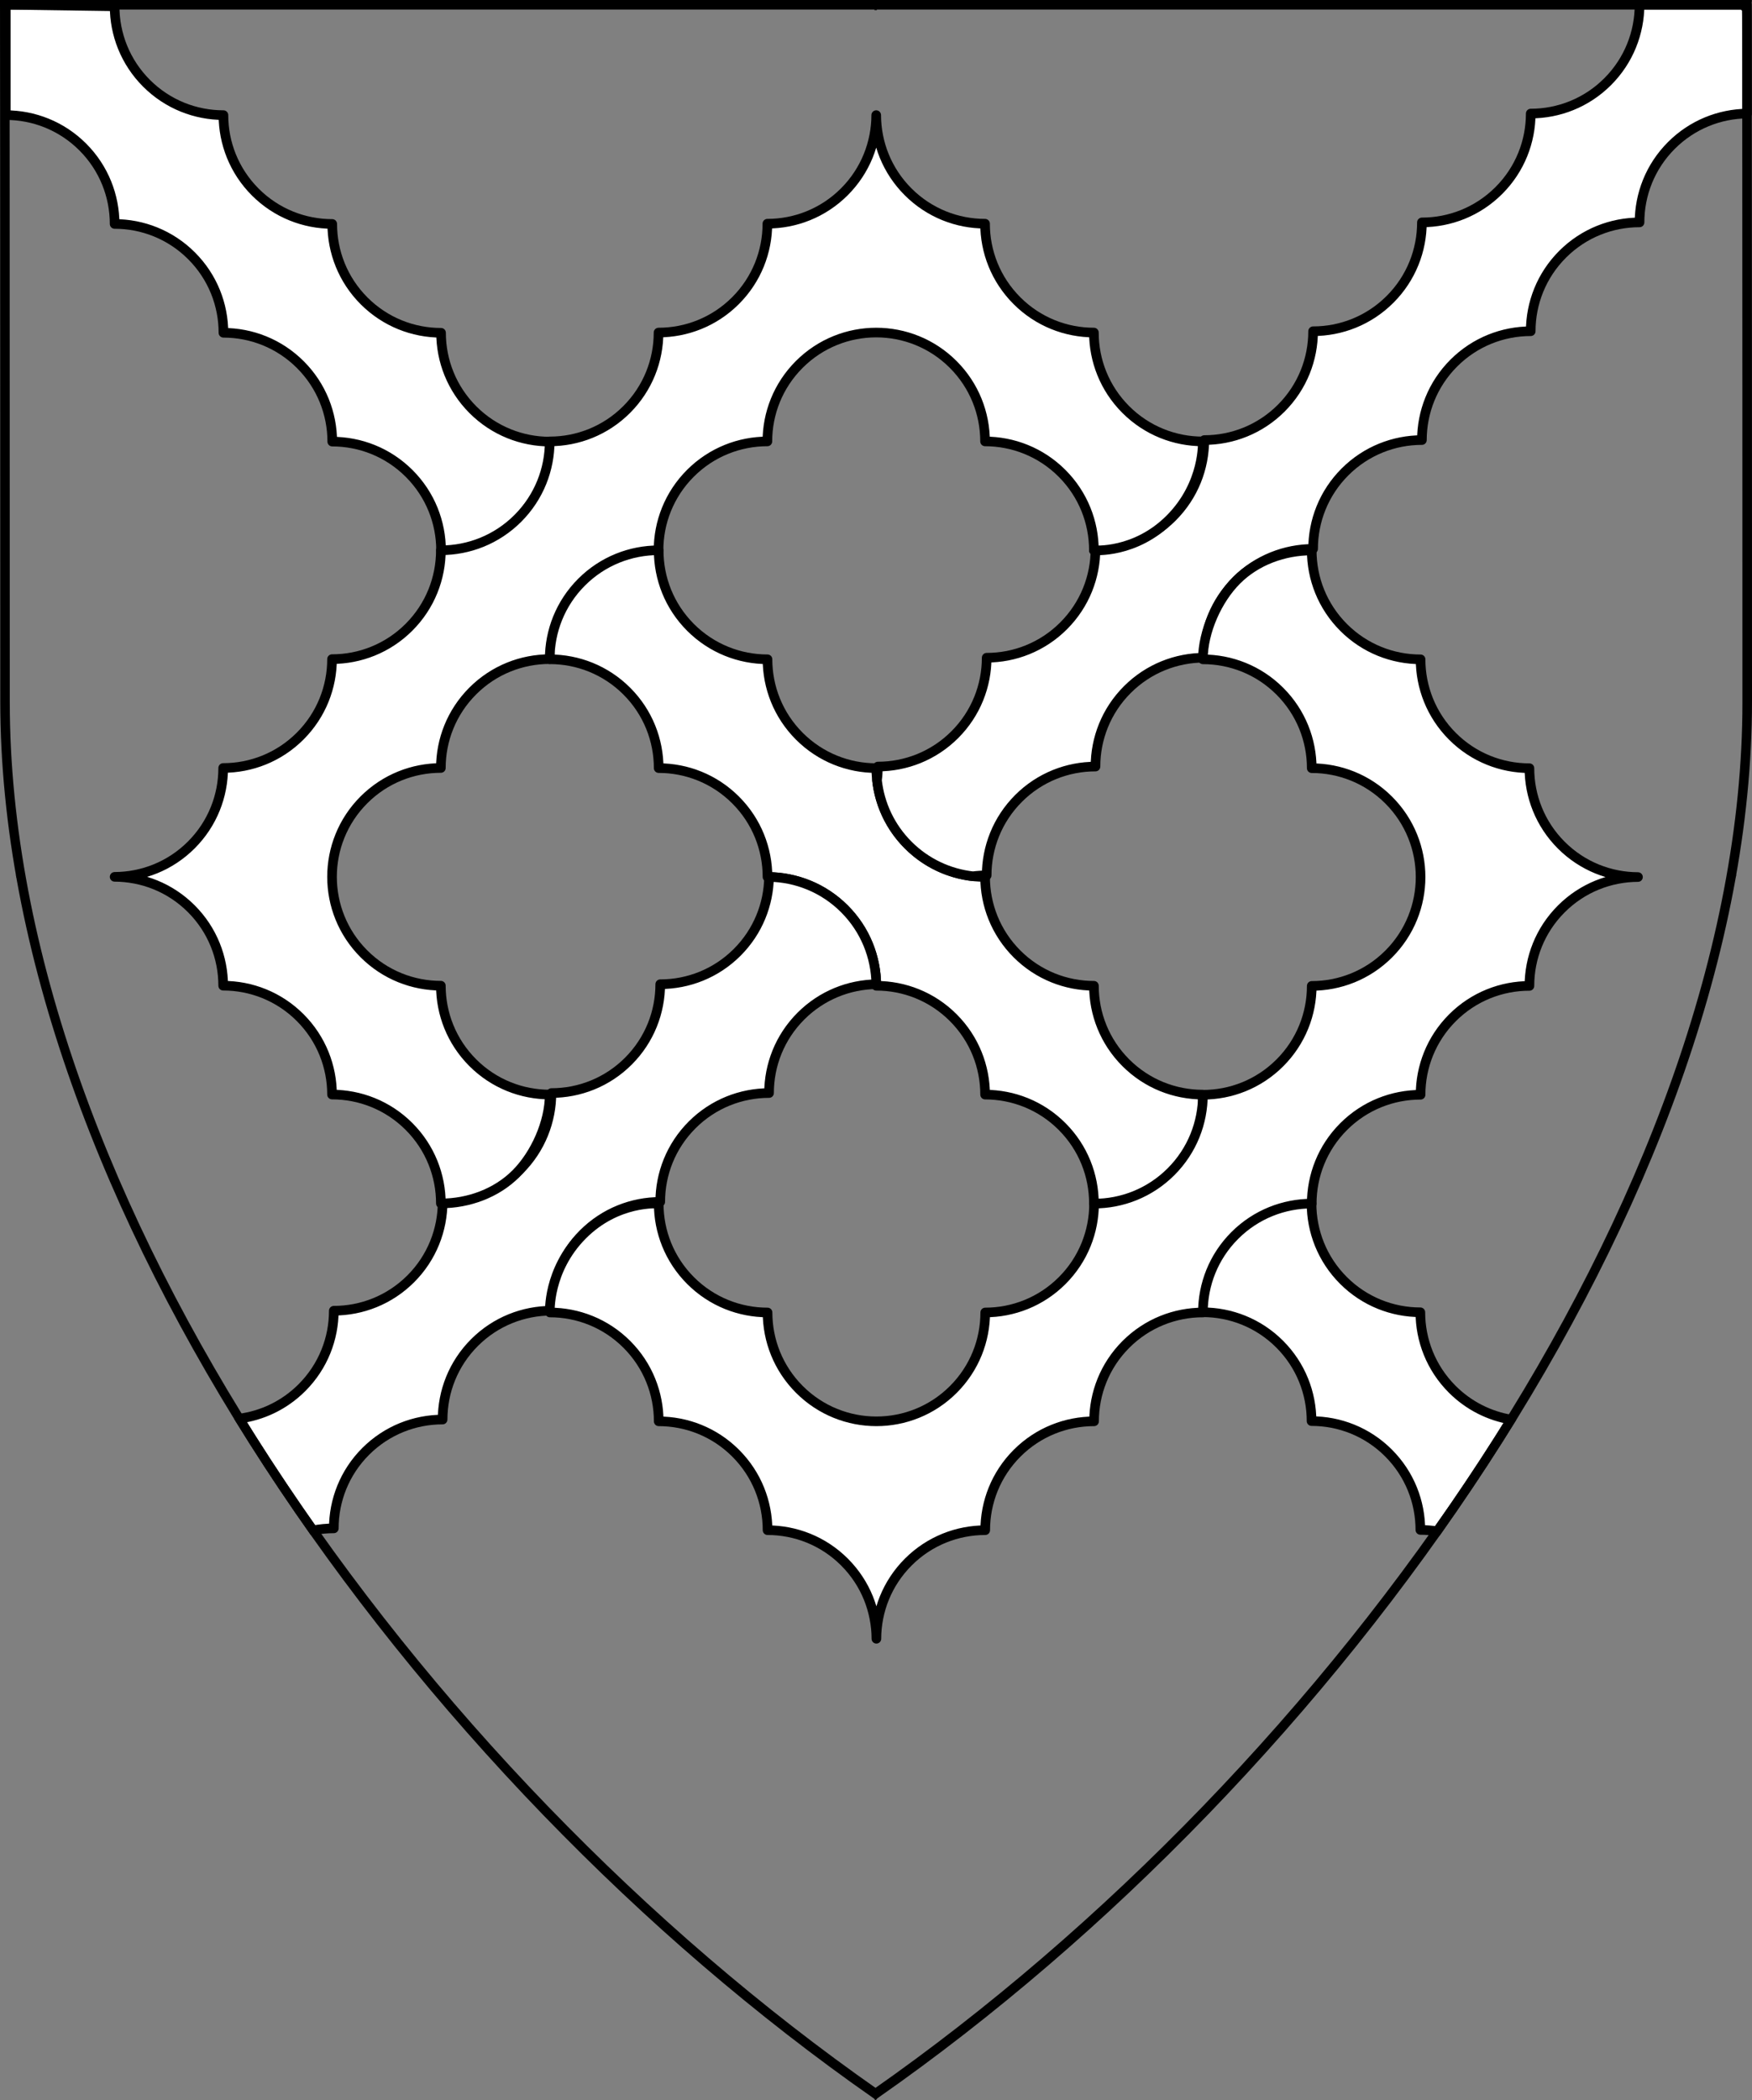<?xml version="1.0" encoding="UTF-8" standalone="no"?>
<!DOCTYPE svg PUBLIC "-//W3C//DTD SVG 1.1//EN" "http://www.w3.org/Graphics/SVG/1.1/DTD/svg11.dtd">
<svg xmlns:xl="http://www.w3.org/1999/xlink" xmlns="http://www.w3.org/2000/svg" xmlns:dc="http://purl.org/dc/elements/1.1/" version="1.1" viewBox="38.382 62.016 364.219 436.5" width="364.219" height="436.5">
  <rect x="38.382" y="62.016" width="364.219" height="436.5" fill="#808080" stroke="none"/>
  <defs>
    <clipPath id="artboard_clip_path">
      <path d="M 38.382 62.016 L 402.538 62.016 C 402.538 62.016 402.601 104.741 402.601 207.784 C 402.601 310.828 316.793 431.129 220.395 498.516 C 123.931 431.129 38.438 311.33 38.438 207.784 C 38.438 104.238 38.382 62.016 38.382 62.016 Z"/>
    </clipPath>
  </defs>
  <g id="Fret_Engrailed_(2)" stroke="none" stroke-opacity="1" fill-opacity="1" stroke-dasharray="none" fill="none">
    <title>Fret Engrailed (2)</title>
    <g id="Fret_Engrailed_(2)_Layer_2" clip-path="url(#artboard_clip_path)">
      <title>Layer 2</title>
      <g id="Graphic_7">
        <path d="M 281.79 183.051 C 277.373 178.634 271.584 176.426 265.795 176.426 L 265.795 176.426 L 288.415 153.805 C 288.415 159.594 290.624 165.383 295.041 169.8 Z" fill="#FFFFFF"/>
        <path d="M 281.79 183.051 C 277.373 178.634 271.584 176.426 265.795 176.426 L 265.795 176.426 L 288.415 153.805 C 288.415 159.594 290.624 165.383 295.041 169.8 Z" stroke="black" stroke-linecap="round" stroke-linejoin="round" stroke-width="2"/>
      </g>
      <g id="Graphic_6">
        <path d="M 337.18 380.284 C 342.572 372.661 347.709 364.917 352.556 357.083 C 348.062 356.337 343.749 354.231 340.281 350.763 C 335.865 346.347 333.656 340.558 333.656 334.768 C 327.867 334.768 322.078 332.56 317.661 328.143 C 313.244 323.726 311.036 317.937 311.036 312.148 C 305.247 312.148 299.458 309.94 295.041 305.523 C 290.624 301.106 288.415 295.317 288.415 289.528 C 282.626 289.528 276.837 287.319 272.42 282.902 C 268.003 278.485 265.795 272.696 265.795 266.907 C 260.006 266.907 254.217 264.699 249.8 260.282 C 245.383 255.865 243.174 250.076 243.174 244.287 C 237.385 244.287 231.596 242.078 227.179 237.661 C 222.763 233.245 220.554 227.456 220.554 221.666 C 214.765 221.666 208.976 219.458 204.559 215.041 C 200.142 210.624 197.934 204.835 197.934 199.046 C 192.145 199.046 186.356 196.838 181.939 192.421 C 177.522 188.004 175.313 182.215 175.313 176.426 C 169.524 176.426 163.735 174.217 159.318 169.8 C 154.901 165.383 152.693 159.594 152.693 153.805 C 146.904 153.805 141.115 151.597 136.698 147.18 C 132.281 142.763 130.072 136.974 130.072 131.185 C 124.283 131.185 118.494 128.976 114.077 124.559 C 109.661 120.143 107.452 114.354 107.452 108.564 C 101.663 108.564 95.874 106.356 91.457 101.939 C 87.04 97.522 84.832 91.733 84.832 85.944 C 79.043 85.944 73.254 83.736 68.837 79.319 C 64.42 74.902 62.211 69.113 62.211 63.324 L 39.591 63 L 39.591 85.944 C 45.38 85.944 51.169 88.153 55.586 92.569 C 60.003 96.986 62.211 102.775 62.211 108.564 L 62.211 108.564 L 62.211 108.564 L 62.211 108.564 C 68 108.564 73.789 110.773 78.206 115.19 C 82.623 119.607 84.832 125.396 84.832 131.185 L 84.832 131.185 L 84.832 131.185 L 84.832 131.185 C 90.621 131.185 96.41 133.393 100.827 137.81 C 105.244 142.227 107.452 148.016 107.452 153.805 L 107.452 153.805 L 107.452 153.805 L 107.452 153.805 C 113.241 153.805 119.03 156.014 123.447 160.431 C 127.864 164.848 130.072 170.637 130.072 176.426 L 130.072 176.426 C 135.862 176.426 141.651 178.634 146.067 183.051 C 150.484 187.468 152.693 193.257 152.693 199.046 L 152.693 199.046 L 152.693 199.046 C 158.482 199.046 164.271 201.255 168.688 205.671 C 173.105 210.088 175.313 215.877 175.313 221.666 L 175.313 221.666 L 175.313 221.666 L 175.313 221.666 C 181.102 221.666 186.891 223.875 191.308 228.292 C 195.725 232.709 197.934 238.498 197.934 244.287 L 197.934 244.287 L 197.934 244.287 L 197.934 244.287 C 203.723 244.287 209.512 246.495 213.929 250.912 C 218.346 255.329 220.554 261.118 220.554 266.907 L 220.554 266.907 L 220.554 266.907 L 220.554 266.907 C 226.343 266.907 232.132 269.116 236.549 273.533 C 240.966 277.95 243.174 283.739 243.174 289.528 L 243.174 289.528 C 248.964 289.528 254.753 291.736 259.169 296.153 C 263.586 300.57 265.795 306.359 265.795 312.148 C 271.584 312.148 277.373 314.356 281.79 318.773 C 286.207 323.19 288.415 328.979 288.415 334.768 L 288.415 334.768 C 294.204 334.768 299.993 336.977 304.41 341.394 C 308.827 345.811 311.036 351.6 311.036 357.389 L 311.036 357.389 L 311.036 357.389 L 311.036 357.389 C 316.825 357.389 322.614 359.597 327.031 364.014 C 331.448 368.431 333.656 374.22 333.656 380.009 L 333.656 380.009 L 333.656 380.009 L 333.656 380.009 C 334.835 380.009 336.013 380.101 337.18 380.284 Z" fill="#FFFFFF"/>
        <path d="M 337.18 380.284 C 342.572 372.661 347.709 364.917 352.556 357.083 C 348.062 356.337 343.749 354.231 340.281 350.763 C 335.865 346.347 333.656 340.558 333.656 334.768 C 327.867 334.768 322.078 332.56 317.661 328.143 C 313.244 323.726 311.036 317.937 311.036 312.148 C 305.247 312.148 299.458 309.94 295.041 305.523 C 290.624 301.106 288.415 295.317 288.415 289.528 C 282.626 289.528 276.837 287.319 272.42 282.902 C 268.003 278.485 265.795 272.696 265.795 266.907 C 260.006 266.907 254.217 264.699 249.8 260.282 C 245.383 255.865 243.174 250.076 243.174 244.287 C 237.385 244.287 231.596 242.078 227.179 237.661 C 222.763 233.245 220.554 227.456 220.554 221.666 C 214.765 221.666 208.976 219.458 204.559 215.041 C 200.142 210.624 197.934 204.835 197.934 199.046 C 192.145 199.046 186.356 196.838 181.939 192.421 C 177.522 188.004 175.313 182.215 175.313 176.426 C 169.524 176.426 163.735 174.217 159.318 169.8 C 154.901 165.383 152.693 159.594 152.693 153.805 C 146.904 153.805 141.115 151.597 136.698 147.18 C 132.281 142.763 130.072 136.974 130.072 131.185 C 124.283 131.185 118.494 128.976 114.077 124.559 C 109.661 120.143 107.452 114.354 107.452 108.564 C 101.663 108.564 95.874 106.356 91.457 101.939 C 87.04 97.522 84.832 91.733 84.832 85.944 C 79.043 85.944 73.254 83.736 68.837 79.319 C 64.42 74.902 62.211 69.113 62.211 63.324 L 39.591 63 L 39.591 85.944 C 45.38 85.944 51.169 88.153 55.586 92.569 C 60.003 96.986 62.211 102.775 62.211 108.564 L 62.211 108.564 L 62.211 108.564 L 62.211 108.564 C 68 108.564 73.789 110.773 78.206 115.19 C 82.623 119.607 84.832 125.396 84.832 131.185 L 84.832 131.185 L 84.832 131.185 L 84.832 131.185 C 90.621 131.185 96.41 133.393 100.827 137.81 C 105.244 142.227 107.452 148.016 107.452 153.805 L 107.452 153.805 L 107.452 153.805 L 107.452 153.805 C 113.241 153.805 119.03 156.014 123.447 160.431 C 127.864 164.848 130.072 170.637 130.072 176.426 L 130.072 176.426 C 135.862 176.426 141.651 178.634 146.067 183.051 C 150.484 187.468 152.693 193.257 152.693 199.046 L 152.693 199.046 L 152.693 199.046 C 158.482 199.046 164.271 201.255 168.688 205.671 C 173.105 210.088 175.313 215.877 175.313 221.666 L 175.313 221.666 L 175.313 221.666 L 175.313 221.666 C 181.102 221.666 186.891 223.875 191.308 228.292 C 195.725 232.709 197.934 238.498 197.934 244.287 L 197.934 244.287 L 197.934 244.287 L 197.934 244.287 C 203.723 244.287 209.512 246.495 213.929 250.912 C 218.346 255.329 220.554 261.118 220.554 266.907 L 220.554 266.907 L 220.554 266.907 L 220.554 266.907 C 226.343 266.907 232.132 269.116 236.549 273.533 C 240.966 277.95 243.174 283.739 243.174 289.528 L 243.174 289.528 C 248.964 289.528 254.753 291.736 259.169 296.153 C 263.586 300.57 265.795 306.359 265.795 312.148 C 271.584 312.148 277.373 314.356 281.79 318.773 C 286.207 323.19 288.415 328.979 288.415 334.768 L 288.415 334.768 C 294.204 334.768 299.993 336.977 304.41 341.394 C 308.827 345.811 311.036 351.6 311.036 357.389 L 311.036 357.389 L 311.036 357.389 L 311.036 357.389 C 316.825 357.389 322.614 359.597 327.031 364.014 C 331.448 368.431 333.656 374.22 333.656 380.009 L 333.656 380.009 L 333.656 380.009 L 333.656 380.009 C 334.835 380.009 336.013 380.101 337.18 380.284 Z" stroke="black" stroke-linecap="round" stroke-linejoin="round" stroke-width="2"/>
      </g>
      <g id="Graphic_5">
        <path d="M 88.086 356.876 C 92.922 364.721 98.049 372.473 103.434 380.104 C 104.867 379.825 106.321 379.685 107.776 379.685 C 107.776 373.896 109.984 368.107 114.401 363.69 C 118.818 359.274 124.607 357.065 130.396 357.065 C 130.396 351.276 132.605 345.487 137.022 341.07 C 141.438 336.653 147.227 334.445 153.017 334.445 C 153.017 328.656 155.225 322.867 159.642 318.45 C 164.059 314.033 169.848 311.824 175.637 311.824 C 175.637 306.035 177.845 300.246 182.262 295.829 C 186.679 291.412 192.468 289.204 198.257 289.204 C 198.257 283.415 200.466 277.626 204.883 273.209 C 209.217 268.875 214.872 266.667 220.552 266.586 L 220.552 266.586 C 220.472 260.904 218.264 255.247 213.929 250.912 C 209.594 246.577 203.936 244.369 198.255 244.289 C 198.174 249.969 195.966 255.624 191.632 259.958 C 187.215 264.375 181.426 266.584 175.637 266.584 L 175.637 266.584 L 175.637 266.584 L 175.637 266.584 C 175.637 272.373 173.429 278.162 169.012 282.579 C 164.595 286.995 158.806 289.204 153.017 289.204 L 153.017 289.204 L 153.017 289.204 C 153.017 294.993 150.808 300.782 146.391 305.199 C 141.974 309.616 136.185 311.824 130.396 311.824 L 130.396 311.824 C 130.396 317.613 128.188 323.402 123.771 327.819 C 119.354 332.236 113.565 334.445 107.776 334.445 L 107.776 334.445 L 107.776 334.445 L 107.776 334.445 C 107.776 340.234 105.567 346.023 101.15 350.44 C 97.48 354.11 92.863 356.255 88.086 356.876 Z M 401.571 85.622 C 401.563 75.281 401.556 68.662 401.552 65.406 L 401.517 63 L 379.221 63 L 379.221 63 C 379.221 63 379.221 63 379.221 63 C 379.221 68.789 377.012 74.578 372.595 78.995 C 368.178 83.412 362.389 85.62 356.6 85.62 L 356.6 85.62 C 356.6 91.409 354.392 97.199 349.975 101.615 C 345.558 106.032 339.769 108.241 333.98 108.241 L 333.98 108.241 L 333.98 108.241 L 333.98 108.241 C 333.98 114.03 331.771 119.819 327.354 124.236 C 322.937 128.653 317.148 130.861 311.359 130.861 L 311.359 130.861 L 311.359 130.861 L 311.359 130.861 C 311.359 136.65 309.151 142.439 304.734 146.856 C 300.317 151.273 294.528 153.482 288.739 153.482 L 288.739 153.482 C 288.739 159.271 286.53 165.06 282.114 169.477 C 277.697 173.894 271.908 176.102 266.119 176.102 C 266.119 181.891 263.91 187.68 259.493 192.097 C 255.076 196.514 249.287 198.722 243.498 198.722 L 243.498 198.722 C 243.498 204.511 241.29 210.3 236.873 214.717 C 232.456 219.134 226.667 221.343 220.878 221.343 L 220.878 221.343 L 220.878 221.343 L 220.878 221.343 C 220.878 222.3 220.817 223.258 220.697 224.209 L 220.697 224.209 C 221.249 229.124 223.41 233.892 227.179 237.661 C 230.949 241.431 235.717 243.592 240.632 244.144 C 241.583 244.024 242.541 243.963 243.498 243.963 C 243.498 238.174 245.707 232.385 250.124 227.968 C 254.54 223.551 260.329 221.343 266.119 221.343 C 266.119 215.554 268.327 209.765 272.744 205.348 C 277.161 200.931 282.95 198.722 288.739 198.722 C 288.739 192.933 290.947 187.144 295.364 182.727 C 299.781 178.31 305.57 176.102 311.359 176.102 C 311.359 170.313 313.568 164.524 317.985 160.107 C 322.402 155.69 328.191 153.482 333.98 153.482 C 333.98 147.692 336.188 141.903 340.605 137.487 C 345.022 133.07 350.811 130.861 356.6 130.861 C 356.6 125.072 358.809 119.283 363.226 114.866 C 367.642 110.449 373.431 108.241 379.221 108.241 C 379.221 102.452 381.429 96.663 385.846 92.246 C 390.194 87.897 395.873 85.689 401.571 85.622 Z" fill="#FFFFFF"/>
        <path d="M 88.086 356.876 C 92.922 364.721 98.049 372.473 103.434 380.104 C 104.867 379.825 106.321 379.685 107.776 379.685 C 107.776 373.896 109.984 368.107 114.401 363.69 C 118.818 359.274 124.607 357.065 130.396 357.065 C 130.396 351.276 132.605 345.487 137.022 341.07 C 141.438 336.653 147.227 334.445 153.017 334.445 C 153.017 328.656 155.225 322.867 159.642 318.45 C 164.059 314.033 169.848 311.824 175.637 311.824 C 175.637 306.035 177.845 300.246 182.262 295.829 C 186.679 291.412 192.468 289.204 198.257 289.204 C 198.257 283.415 200.466 277.626 204.883 273.209 C 209.217 268.875 214.872 266.667 220.552 266.586 L 220.552 266.586 C 220.472 260.904 218.264 255.247 213.929 250.912 C 209.594 246.577 203.936 244.369 198.255 244.289 C 198.174 249.969 195.966 255.624 191.632 259.958 C 187.215 264.375 181.426 266.584 175.637 266.584 L 175.637 266.584 L 175.637 266.584 L 175.637 266.584 C 175.637 272.373 173.429 278.162 169.012 282.579 C 164.595 286.995 158.806 289.204 153.017 289.204 L 153.017 289.204 L 153.017 289.204 C 153.017 294.993 150.808 300.782 146.391 305.199 C 141.974 309.616 136.185 311.824 130.396 311.824 L 130.396 311.824 C 130.396 317.613 128.188 323.402 123.771 327.819 C 119.354 332.236 113.565 334.445 107.776 334.445 L 107.776 334.445 L 107.776 334.445 L 107.776 334.445 C 107.776 340.234 105.567 346.023 101.15 350.44 C 97.48 354.11 92.863 356.255 88.086 356.876 Z M 401.571 85.622 C 401.563 75.281 401.556 68.662 401.552 65.406 L 401.517 63 L 379.221 63 L 379.221 63 C 379.221 63 379.221 63 379.221 63 C 379.221 68.789 377.012 74.578 372.595 78.995 C 368.178 83.412 362.389 85.62 356.6 85.62 L 356.6 85.62 C 356.6 91.409 354.392 97.199 349.975 101.615 C 345.558 106.032 339.769 108.241 333.98 108.241 L 333.98 108.241 L 333.98 108.241 L 333.98 108.241 C 333.98 114.03 331.771 119.819 327.354 124.236 C 322.937 128.653 317.148 130.861 311.359 130.861 L 311.359 130.861 L 311.359 130.861 L 311.359 130.861 C 311.359 136.65 309.151 142.439 304.734 146.856 C 300.317 151.273 294.528 153.482 288.739 153.482 L 288.739 153.482 C 288.739 159.271 286.53 165.06 282.114 169.477 C 277.697 173.894 271.908 176.102 266.119 176.102 C 266.119 181.891 263.91 187.68 259.493 192.097 C 255.076 196.514 249.287 198.722 243.498 198.722 L 243.498 198.722 C 243.498 204.511 241.29 210.3 236.873 214.717 C 232.456 219.134 226.667 221.343 220.878 221.343 L 220.878 221.343 L 220.878 221.343 L 220.878 221.343 C 220.878 222.3 220.817 223.258 220.697 224.209 L 220.697 224.209 C 221.249 229.124 223.41 233.892 227.179 237.661 C 230.949 241.431 235.717 243.592 240.632 244.144 C 241.583 244.024 242.541 243.963 243.498 243.963 C 243.498 238.174 245.707 232.385 250.124 227.968 C 254.54 223.551 260.329 221.343 266.119 221.343 C 266.119 215.554 268.327 209.765 272.744 205.348 C 277.161 200.931 282.95 198.722 288.739 198.722 C 288.739 192.933 290.947 187.144 295.364 182.727 C 299.781 178.31 305.57 176.102 311.359 176.102 C 311.359 170.313 313.568 164.524 317.985 160.107 C 322.402 155.69 328.191 153.482 333.98 153.482 C 333.98 147.692 336.188 141.903 340.605 137.487 C 345.022 133.07 350.811 130.861 356.6 130.861 C 356.6 125.072 358.809 119.283 363.226 114.866 C 367.642 110.449 373.431 108.241 379.221 108.241 C 379.221 102.452 381.429 96.663 385.846 92.246 C 390.194 87.897 395.873 85.689 401.571 85.622 Z" stroke="black" stroke-linecap="round" stroke-linejoin="round" stroke-width="2"/>
      </g>
      <g id="Graphic_4">
        <path d="M 84.779 221.64 C 90.57 221.64 96.36 219.431 100.779 215.013 C 105.197 210.595 107.406 204.805 107.406 199.014 C 113.196 199.014 118.987 196.805 123.405 192.387 C 127.823 187.97 130.032 182.179 130.032 176.389 L 130.032 176.389 L 130.032 176.389 L 130.032 176.389 C 135.822 176.389 141.613 174.18 146.031 169.762 C 150.449 165.344 152.658 159.553 152.658 153.763 C 158.449 153.763 164.239 151.554 168.657 147.136 C 173.075 142.718 175.284 136.928 175.284 131.137 L 175.284 131.137 C 181.075 131.137 186.865 128.928 191.283 124.51 C 195.701 120.092 197.91 114.302 197.91 108.512 C 203.701 108.512 209.492 106.303 213.91 101.885 C 218.313 97.482 220.522 91.715 220.537 85.944 C 220.551 91.715 222.76 97.482 227.164 101.885 C 231.582 106.303 237.372 108.512 243.163 108.512 C 243.163 114.302 245.372 120.092 249.79 124.51 C 254.208 128.928 259.998 131.137 265.789 131.137 L 265.789 131.137 L 265.789 131.137 L 265.789 131.137 C 265.789 136.928 267.998 142.718 272.416 147.136 C 276.834 151.554 282.625 153.763 288.415 153.763 C 288.415 153.763 288.918 162.508 281.661 169.828 C 274.403 177.148 265.789 176.389 265.789 176.389 C 265.789 170.598 263.58 164.808 259.162 160.39 C 254.744 155.972 248.953 153.763 243.163 153.763 L 243.163 153.763 C 243.163 147.973 240.954 142.182 236.536 137.764 C 232.118 133.346 226.327 131.137 220.537 131.137 L 220.537 131.137 C 214.746 131.137 208.956 133.346 204.537 137.764 C 200.119 142.182 197.91 147.973 197.91 153.763 C 192.12 153.763 186.329 155.972 181.911 160.39 C 177.493 164.808 175.284 170.598 175.284 176.389 C 169.494 176.389 163.703 178.598 159.285 183.016 C 154.867 187.434 152.658 193.224 152.658 199.014 C 146.867 199.014 141.077 201.223 136.659 205.641 C 132.241 210.059 130.032 215.85 130.032 221.64 C 124.241 221.64 118.451 223.849 114.033 228.267 C 109.615 232.685 107.406 238.475 107.406 244.266 L 107.406 244.266 C 107.406 250.056 109.615 255.847 114.033 260.264 C 118.451 264.682 124.241 266.891 130.032 266.891 C 130.032 272.682 132.241 278.472 136.659 282.89 C 141.077 287.308 146.867 289.517 152.658 289.517 C 152.658 295.308 149.643 301.962 145.619 305.987 C 141.594 310.012 135.822 312.143 130.032 312.143 C 130.032 306.352 127.823 300.562 123.405 296.144 C 118.987 291.726 113.196 289.517 107.406 289.517 L 107.406 289.517 L 107.406 289.517 L 107.406 289.517 C 107.406 283.727 105.197 277.936 100.779 273.518 C 96.36 269.1 90.57 266.891 84.779 266.891 C 84.779 261.101 82.57 255.311 78.152 250.893 C 73.749 246.489 67.982 244.28 62.211 244.266 C 67.982 244.251 73.749 242.042 78.152 237.639 C 82.57 233.221 84.779 227.43 84.779 221.64 Z" fill="#FFFFFF"/>
        <path d="M 84.779 221.64 C 90.57 221.64 96.36 219.431 100.779 215.013 C 105.197 210.595 107.406 204.805 107.406 199.014 C 113.196 199.014 118.987 196.805 123.405 192.387 C 127.823 187.97 130.032 182.179 130.032 176.389 L 130.032 176.389 L 130.032 176.389 L 130.032 176.389 C 135.822 176.389 141.613 174.18 146.031 169.762 C 150.449 165.344 152.658 159.553 152.658 153.763 C 158.449 153.763 164.239 151.554 168.657 147.136 C 173.075 142.718 175.284 136.928 175.284 131.137 L 175.284 131.137 C 181.075 131.137 186.865 128.928 191.283 124.51 C 195.701 120.092 197.91 114.302 197.91 108.512 C 203.701 108.512 209.492 106.303 213.91 101.885 C 218.313 97.482 220.522 91.715 220.537 85.944 C 220.551 91.715 222.76 97.482 227.164 101.885 C 231.582 106.303 237.372 108.512 243.163 108.512 C 243.163 114.302 245.372 120.092 249.79 124.51 C 254.208 128.928 259.998 131.137 265.789 131.137 L 265.789 131.137 L 265.789 131.137 L 265.789 131.137 C 265.789 136.928 267.998 142.718 272.416 147.136 C 276.834 151.554 282.625 153.763 288.415 153.763 C 288.415 153.763 288.918 162.508 281.661 169.828 C 274.403 177.148 265.789 176.389 265.789 176.389 C 265.789 170.598 263.58 164.808 259.162 160.39 C 254.744 155.972 248.953 153.763 243.163 153.763 L 243.163 153.763 C 243.163 147.973 240.954 142.182 236.536 137.764 C 232.118 133.346 226.327 131.137 220.537 131.137 L 220.537 131.137 C 214.746 131.137 208.956 133.346 204.537 137.764 C 200.119 142.182 197.91 147.973 197.91 153.763 C 192.12 153.763 186.329 155.972 181.911 160.39 C 177.493 164.808 175.284 170.598 175.284 176.389 C 169.494 176.389 163.703 178.598 159.285 183.016 C 154.867 187.434 152.658 193.224 152.658 199.014 C 146.867 199.014 141.077 201.223 136.659 205.641 C 132.241 210.059 130.032 215.85 130.032 221.64 C 124.241 221.64 118.451 223.849 114.033 228.267 C 109.615 232.685 107.406 238.475 107.406 244.266 L 107.406 244.266 C 107.406 250.056 109.615 255.847 114.033 260.264 C 118.451 264.682 124.241 266.891 130.032 266.891 C 130.032 272.682 132.241 278.472 136.659 282.89 C 141.077 287.308 146.867 289.517 152.658 289.517 C 152.658 295.308 149.643 301.962 145.619 305.987 C 141.594 310.012 135.822 312.143 130.032 312.143 C 130.032 306.352 127.823 300.562 123.405 296.144 C 118.987 291.726 113.196 289.517 107.406 289.517 L 107.406 289.517 L 107.406 289.517 L 107.406 289.517 C 107.406 283.727 105.197 277.936 100.779 273.518 C 96.36 269.1 90.57 266.891 84.779 266.891 C 84.779 261.101 82.57 255.311 78.152 250.893 C 73.749 246.489 67.982 244.28 62.211 244.266 C 67.982 244.251 73.749 242.042 78.152 237.639 C 82.57 233.221 84.779 227.43 84.779 221.64 Z" stroke="black" stroke-linecap="round" stroke-linejoin="round" stroke-width="2"/>
      </g>
      <g id="Graphic_3">
        <path d="M 356.329 266.934 C 350.538 266.934 344.748 269.143 340.33 273.561 C 335.912 277.978 333.703 283.769 333.702 289.559 C 327.912 289.559 322.121 291.768 317.703 296.186 C 313.285 300.604 311.076 306.395 311.076 312.185 L 311.076 312.185 L 311.076 312.185 L 311.076 312.185 C 305.286 312.185 299.495 314.394 295.077 318.812 C 290.659 323.23 288.45 329.02 288.45 334.811 C 282.66 334.811 276.869 337.02 272.451 341.438 C 268.033 345.856 265.824 351.646 265.824 357.436 L 265.824 357.436 C 260.033 357.436 254.243 359.645 249.825 364.063 C 245.407 368.481 243.198 374.272 243.198 380.062 C 237.407 380.062 231.617 382.271 227.199 386.689 C 222.795 391.092 220.586 396.859 220.572 402.63 C 220.557 396.859 218.348 391.092 213.944 386.689 C 209.526 382.271 203.736 380.062 197.945 380.062 C 197.945 374.272 195.736 368.481 191.318 364.063 C 186.9 359.645 181.11 357.436 175.319 357.436 L 175.319 357.436 L 175.319 357.436 L 175.319 357.436 C 175.319 351.646 173.11 345.856 168.692 341.438 C 164.274 337.02 158.483 334.811 152.693 334.811 C 152.693 334.811 152.19 326.066 159.448 318.746 C 166.705 311.425 175.319 312.185 175.319 312.185 C 175.319 317.975 177.528 323.766 181.946 328.184 C 186.364 332.602 192.155 334.811 197.945 334.811 L 197.945 334.811 C 197.945 340.601 200.154 346.392 204.572 350.809 C 208.99 355.227 214.781 357.436 220.571 357.436 L 220.571 357.436 C 226.362 357.436 232.153 355.227 236.571 350.809 C 240.989 346.392 243.198 340.601 243.198 334.811 C 248.988 334.811 254.779 332.602 259.197 328.184 C 263.615 323.766 265.824 317.975 265.824 312.185 C 271.614 312.185 277.405 309.976 281.823 305.558 C 286.241 301.14 288.45 295.35 288.45 289.559 C 294.241 289.559 300.031 287.35 304.449 282.932 C 308.867 278.514 311.076 272.724 311.076 266.934 C 316.867 266.934 322.657 264.725 327.075 260.307 C 331.493 255.889 333.703 250.098 333.703 244.308 L 333.703 244.308 C 333.703 238.518 331.493 232.727 327.075 228.309 C 322.657 223.891 316.867 221.682 311.076 221.682 C 311.076 215.892 308.867 210.101 304.449 205.684 C 300.031 201.266 294.241 199.057 288.45 199.057 C 288.45 193.266 291.465 186.611 295.49 182.587 C 299.514 178.562 305.286 176.431 311.076 176.431 C 311.076 182.221 313.285 188.012 317.703 192.43 C 322.121 196.848 327.912 199.057 333.702 199.057 L 333.702 199.057 L 333.702 199.057 L 333.702 199.057 C 333.703 204.847 335.912 210.637 340.33 215.055 C 344.748 219.473 350.538 221.682 356.329 221.682 C 356.329 227.473 358.538 233.263 362.956 237.681 C 367.359 242.084 373.126 244.293 378.897 244.308 C 373.126 244.323 367.359 246.532 362.956 250.935 C 358.538 255.353 356.329 261.143 356.329 266.934 Z" fill="#FFFFFF"/>
        <path d="M 356.329 266.934 C 350.538 266.934 344.748 269.143 340.33 273.561 C 335.912 277.978 333.703 283.769 333.702 289.559 C 327.912 289.559 322.121 291.768 317.703 296.186 C 313.285 300.604 311.076 306.395 311.076 312.185 L 311.076 312.185 L 311.076 312.185 L 311.076 312.185 C 305.286 312.185 299.495 314.394 295.077 318.812 C 290.659 323.23 288.45 329.02 288.45 334.811 C 282.66 334.811 276.869 337.02 272.451 341.438 C 268.033 345.856 265.824 351.646 265.824 357.436 L 265.824 357.436 C 260.033 357.436 254.243 359.645 249.825 364.063 C 245.407 368.481 243.198 374.272 243.198 380.062 C 237.407 380.062 231.617 382.271 227.199 386.689 C 222.795 391.092 220.586 396.859 220.572 402.63 C 220.557 396.859 218.348 391.092 213.944 386.689 C 209.526 382.271 203.736 380.062 197.945 380.062 C 197.945 374.272 195.736 368.481 191.318 364.063 C 186.9 359.645 181.11 357.436 175.319 357.436 L 175.319 357.436 L 175.319 357.436 L 175.319 357.436 C 175.319 351.646 173.11 345.856 168.692 341.438 C 164.274 337.02 158.483 334.811 152.693 334.811 C 152.693 334.811 152.19 326.066 159.448 318.746 C 166.705 311.425 175.319 312.185 175.319 312.185 C 175.319 317.975 177.528 323.766 181.946 328.184 C 186.364 332.602 192.155 334.811 197.945 334.811 L 197.945 334.811 C 197.945 340.601 200.154 346.392 204.572 350.809 C 208.99 355.227 214.781 357.436 220.571 357.436 L 220.571 357.436 C 226.362 357.436 232.153 355.227 236.571 350.809 C 240.989 346.392 243.198 340.601 243.198 334.811 C 248.988 334.811 254.779 332.602 259.197 328.184 C 263.615 323.766 265.824 317.975 265.824 312.185 C 271.614 312.185 277.405 309.976 281.823 305.558 C 286.241 301.14 288.45 295.35 288.45 289.559 C 294.241 289.559 300.031 287.35 304.449 282.932 C 308.867 278.514 311.076 272.724 311.076 266.934 C 316.867 266.934 322.657 264.725 327.075 260.307 C 331.493 255.889 333.703 250.098 333.703 244.308 L 333.703 244.308 C 333.703 238.518 331.493 232.727 327.075 228.309 C 322.657 223.891 316.867 221.682 311.076 221.682 C 311.076 215.892 308.867 210.101 304.449 205.684 C 300.031 201.266 294.241 199.057 288.45 199.057 C 288.45 193.266 291.465 186.611 295.49 182.587 C 299.514 178.562 305.286 176.431 311.076 176.431 C 311.076 182.221 313.285 188.012 317.703 192.43 C 322.121 196.848 327.912 199.057 333.702 199.057 L 333.702 199.057 L 333.702 199.057 L 333.702 199.057 C 333.703 204.847 335.912 210.637 340.33 215.055 C 344.748 219.473 350.538 221.682 356.329 221.682 C 356.329 227.473 358.538 233.263 362.956 237.681 C 367.359 242.084 373.126 244.293 378.897 244.308 C 373.126 244.323 367.359 246.532 362.956 250.935 C 358.538 255.353 356.329 261.143 356.329 266.934 Z" stroke="black" stroke-linecap="round" stroke-linejoin="round" stroke-width="2"/>
      </g>
    </g>
    <g id="Esc____Badge_Master_layer" clip-path="url(#artboard_clip_path)">
      <title>Master layer</title>
      <g id="Line_22">
        <line x1="40.417" y1="64.125" x2="33.667" y2="57.375" stroke="black" stroke-linecap="butt" stroke-linejoin="round" stroke-width=".25"/>
      </g>
      <g id="Line_21">
        <line x1="220.417" y1="64.125" x2="220.417" y2="55.125" stroke="black" stroke-linecap="butt" stroke-linejoin="round" stroke-width=".5"/>
      </g>
      <g id="Line_20">
        <line x1="400.417" y1="64.125" x2="407.167" y2="57.375" stroke="black" stroke-linecap="butt" stroke-linejoin="round" stroke-width=".5"/>
      </g>
      <g id="Line_19">
        <line x1="89.354" y1="375.188" x2="96.104" y2="368.438" stroke="black" stroke-linecap="round" stroke-linejoin="round" stroke-width=".5"/>
      </g>
      <g id="Line_18">
        <line x1="351.486" y1="375.188" x2="344.736" y2="368.438" stroke="black" stroke-linecap="butt" stroke-linejoin="round" stroke-width=".5"/>
      </g>
      <g id="Line_17">
        <line x1="220.417" y1="505.125" x2="220.417" y2="496.125" stroke="black" stroke-linecap="butt" stroke-linejoin="round" stroke-width=".5"/>
      </g>
      <g id="Line_16">
        <line x1="42.667" y1="244.125" x2="33.667" y2="244.125" stroke="black" stroke-linecap="butt" stroke-linejoin="round" stroke-width=".5"/>
      </g>
      <g id="Line_15">
        <line x1="407.167" y1="244.125" x2="398.167" y2="244.125" stroke="black" stroke-linecap="butt" stroke-linejoin="round" stroke-width=".5"/>
      </g>
      <g id="Graphic_14">
        <path d="M 39.361 63 L 401.548 63 C 401.548 63 401.611 105.5 401.611 208 C 401.611 310.5 316.267 430.167 220.39 497.198 C 124.448 430.167 39.417 311 39.417 208 C 39.417 105 39.361 63 39.361 63 Z" stroke="black" stroke-linecap="round" stroke-linejoin="miter" stroke-width="2"/>
      </g>
    </g>
  </g>
</svg>
